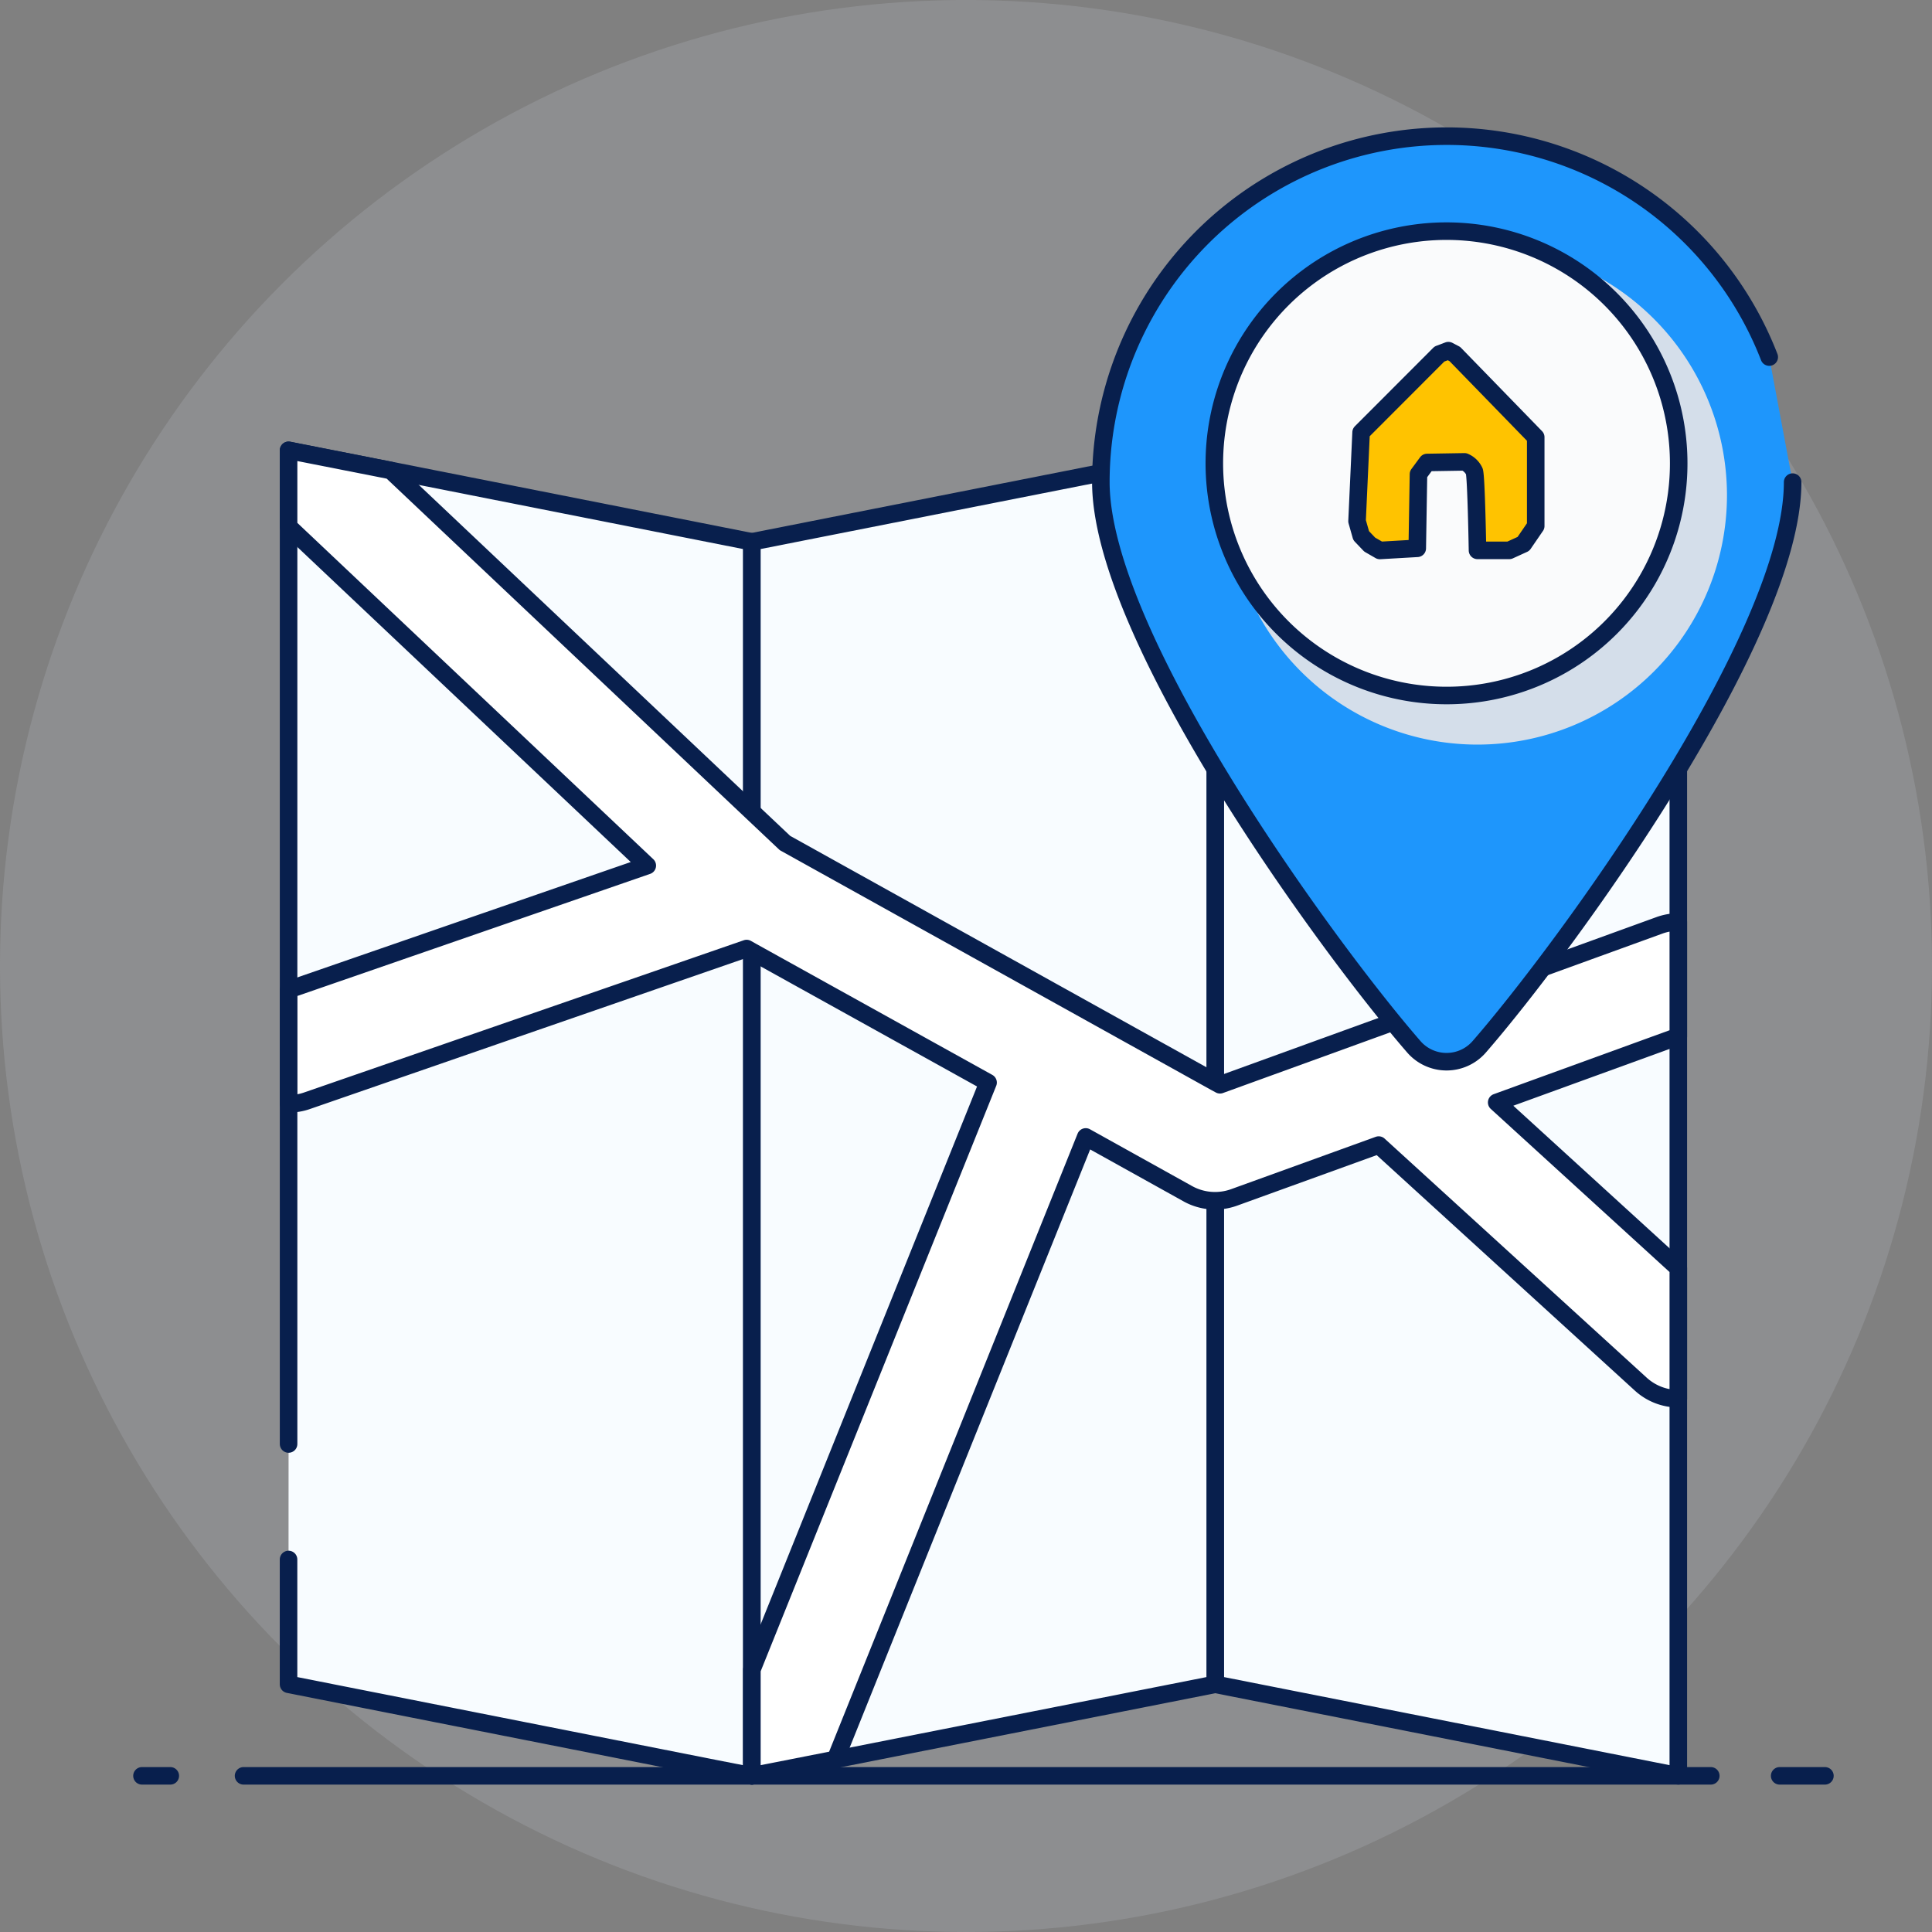 <svg xmlns="http://www.w3.org/2000/svg" width="110.13" height="110.13"><rect width="100%" height="100%" fill="#808080" stroke="none"/><defs><style>.cls-2,.cls-4{fill:#fafbfc;stroke:#081f4d;stroke-linecap:round;stroke-linejoin:round}.cls-4{fill:#f8fcff}</style></defs><g id="Map_icon_active"><g id="trait_rond_bg" transform="translate(-45.602 -25.727)"><circle id="Ellipse_440" cx="55.065" cy="55.065" r="55.065" transform="translate(45.602 25.727)" style="isolation:isolate" fill="#d8e0ea" opacity=".154"/></g><g id="Groupe_19920" transform="translate(-45.602 -25.727)"><path id="Ligne_2357" d="M0 0h83.636" class="cls-2" transform="translate(59.486 126.955)"/><path id="Ligne_2358" d="M0 0h1.614" class="cls-2" transform="translate(53.695 126.955)"/><path id="Ligne_2359" d="M0 0h2.579" class="cls-2" transform="translate(147.049 126.955)"/></g><g id="Groupe_19921" transform="translate(-45.602 -25.727)"><path id="Tracé_17348" d="M62.052 108.039V51.395l5.83 1.149 20.58 4.07v70.342l-2.1-.411-24.312-4.808v-7.115" class="cls-4"/><path id="Tracé_17349" d="M141.271 56.613v70.342l-26.4-5.219V51.395z" class="cls-4"/><path id="Tracé_17350" d="M114.872 51.395v70.342l-21.645 4.28-4.765.938V56.613z" class="cls-4"/><path id="Tracé_17351" fill="#fff" stroke="#081f4d" stroke-linecap="round" stroke-linejoin="round" d="M141.271 84.805l-10.353 3.764 10.353 9.446v7.444a3.186 3.186 0 01-2.13-.823L124.192 91l-8.245 2.984a3.195 3.195 0 01-2.615-.2l-5.84-3.248-14.265 35.481-4.765.938V120.9l13.463-33.463-13.463-7.471-.3-.169L63.1 88.474a3.011 3.011 0 01-1.043.169v-6.5l20.442-7.075-20.447-19.319V51.4l5.83 1.149L88.462 72l1.887 1.782 24.523 13.632.274.148 25.05-9.088a3.2 3.2 0 011.075-.19z"/></g><path id="Tracé_17352" fill="#1e96fc" stroke="#081f4d" stroke-linecap="round" stroke-linejoin="round" d="M147.788 53.209c0 8.8-12.917 26.492-17.855 32.178a2.47 2.47 0 01-3.747 0c-4.938-5.686-17.832-23.382-17.832-32.178a19.716 19.716 0 0138.1-7.128" transform="translate(-45.602 -25.727)"/><path id="Tracé_17353" d="M144.045 53.951a14.225 14.225 0 11-14.24-14.23 14.25 14.25 0 0114.24 14.23z" transform="translate(-45.602 -25.727)" style="mix-blend-mode:multiply;isolation:isolate" fill="#d4deea"/><path id="Tracé_17354" d="M128.058 65.373a13.235 13.235 0 1113.235-13.234 13.225 13.225 0 01-13.235 13.234z" class="cls-2" transform="translate(-45.602 -25.727)"/><path id="Tracé_17355" fill="#ffc300" stroke="#081f4d" stroke-linecap="round" stroke-linejoin="round" d="M123.189 50.378l4.464-4.47.51-.193.369.193 4.611 4.742v5.06l-.7 1.021-.809.369h-1.81s-.07-4.153-.179-4.5a1.082 1.082 0 00-.563-.545l-2.129.035-.493.669-.07 4.223-2.13.123-.58-.334-.487-.51-.235-.827z" transform="translate(-45.602 -25.727)"/></g></svg>